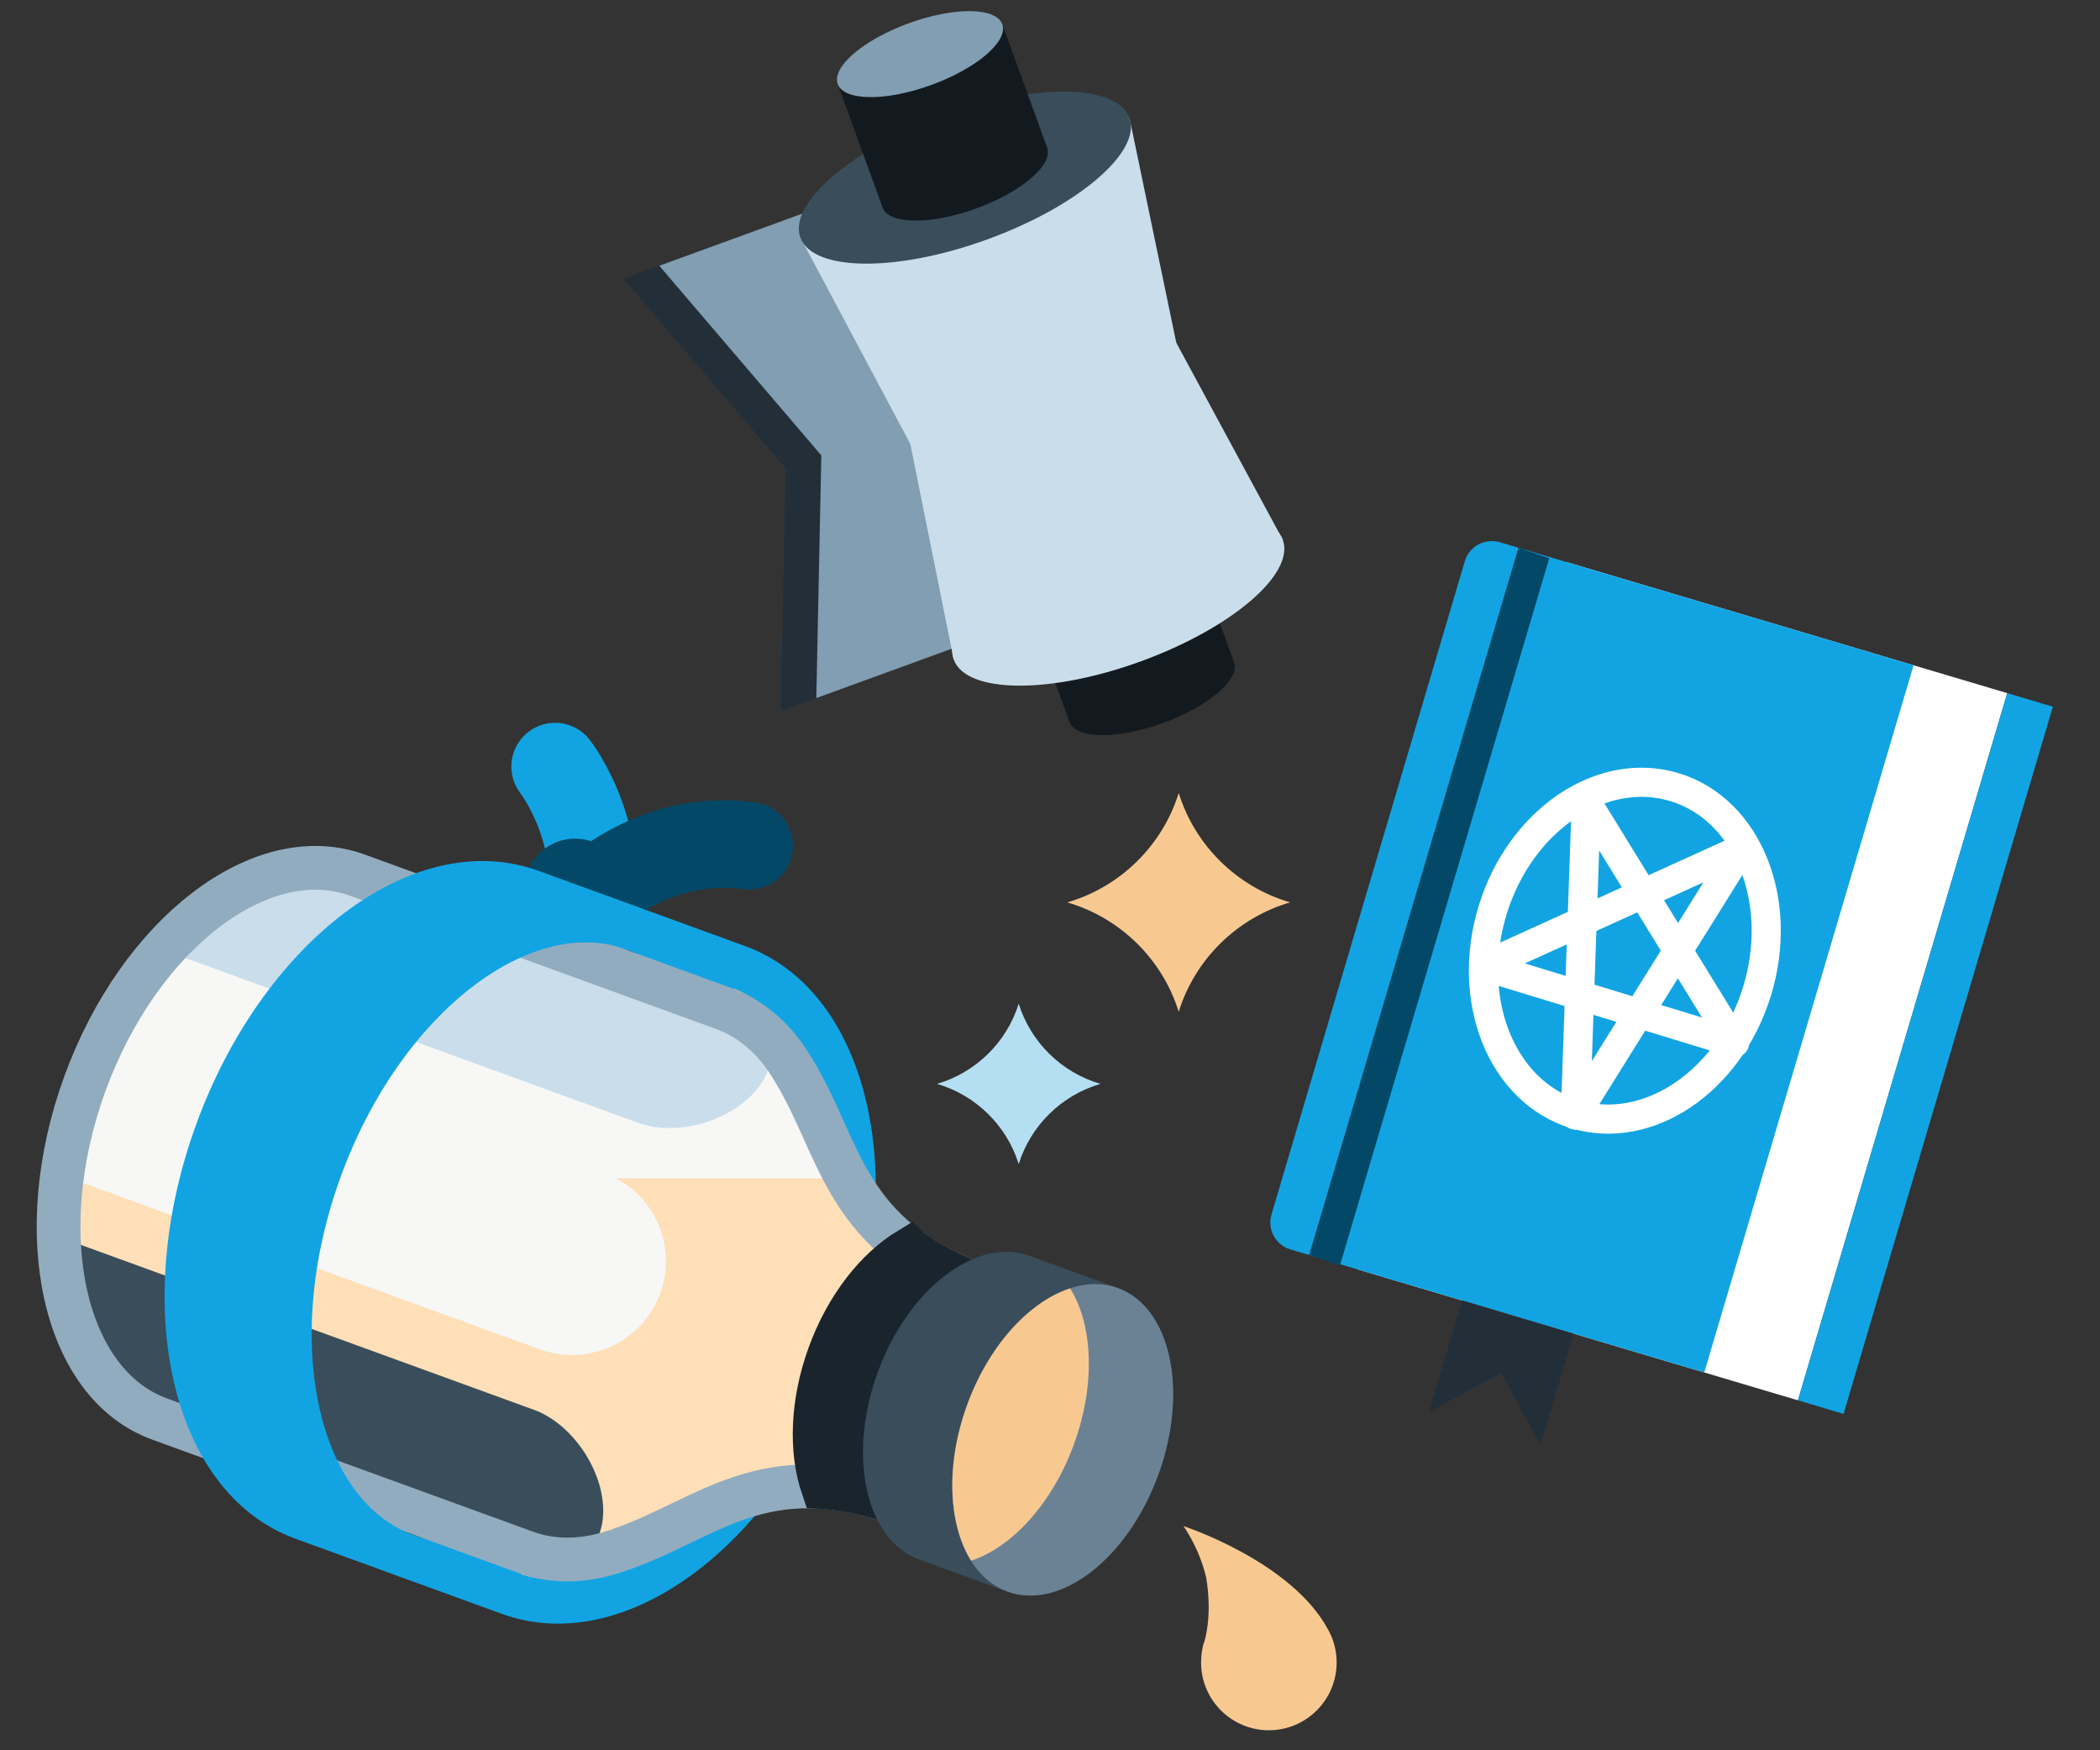 <svg height="120" viewBox="0 0 144 120" width="144" xmlns="http://www.w3.org/2000/svg"><rect x="0" y="0" width="144" height="120" fill="#333333" stroke="none"/><g fill="none" fill-rule="evenodd" transform="translate(4 -8)"><g transform="translate(0 60.557)"><path d="m45.396 37.615c-4.319 11.866-13.965 19.249-21.545 16.49l7.086 2.579c7.58 2.759 17.226-4.624 21.544-16.49 4.32-11.867 1.676-23.723-5.904-26.482l-7.085-2.579c7.579 2.759 10.223 14.615 5.904 26.482" fill="#f7c991"/><path d="m45.396 37.615c-4.319 11.866-13.965 19.249-21.545 16.49l7.086 2.579c7.58 2.759 17.226-4.624 21.544-16.49 4.32-11.867 1.676-23.723-5.904-26.482l-7.085-2.579c7.579 2.759 10.223 14.615 5.904 26.482z" stroke="#12a4e2" stroke-linecap="round" stroke-linejoin="round" stroke-width="3"/><path d="m38.367 53.735s.181-.059.214-.071c5.93-2.042 9.83-6.461 19.129-3.076l5.458-14.996c-9.299-3.384-9.447-9.276-12.676-14.652-.017-.031-.118-.192-.118-.192-1.159-1.97-2.758-3.438-4.761-4.167l-25.103-9.137c-6.577-2.394-14.947 4.013-18.694 14.309-3.748 10.296-1.454 20.584 5.123 22.977l25.103 9.137c2.003.729 4.171.632 6.325-.132" fill="#f7f7f6"/><path d="m38.767 53.594c.304-.108.606-.219.901-.338.04-.016.079-.034.119-.05 5.247-2.145 9.212-5.702 17.725-2.683 0 0 .001 0 .002.001v-18.075c-1.529-1.29-2.576-2.719-3.417-4.219h-53.852c-.052.407-.107.815-.14 1.216.44 5.964 2.84 13.83 6.834 15.284l25.103 9.136c1.001.365 2.044.523 3.105.495.797-.022 1.604-.148 2.412-.371.269-.075.539-.16.808-.255 0 0 .011-.004.028-.01.036-.011.095-.03.138-.045.022-.007.039-.013.047-.016.064-.022.124-.048.187-.07" fill="#fedfb8"/><path d="m34.064 0s4.112 5.263 1.99 11.953" stroke="#12a4e2" stroke-linecap="round" stroke-width="6"/><path d="m35.947 9.451s4.474-4.959 11.43-4.025" stroke="#034967" stroke-linecap="round" stroke-width="6"/><path d="m38.922 8.433c0-1.929-1.563-3.492-3.492-3.492-1.928 0-3.491 1.563-3.491 3.492 0 1.928 1.563 3.492 3.491 3.492 1.929 0 3.492-1.564 3.492-3.492" fill="#034967"/><path d="m34.531 54.456c.074.002.147.003.221.004 1.606-.173 2.686-1.552 2.608-3.645-.104-2.792-2.228-5.798-4.744-6.714l-32.616-11.871c.136 5.498 2.14 10.052 5.681 12.042l27.31 9.94c.228.083.445.124.663.167.218.032.437.058.657.073.074.001.149.007.22.004" fill="#3a4d5a"/><path d="m1.815 21.752c-.771 2.118-1.272 4.23-1.547 6.279l32.764 11.925c3.337 1.214 7.026-.506 8.241-3.843 1.214-3.336-.507-7.026-3.843-8.24l-32.764-11.925c-1.106 1.746-2.08 3.687-2.851 5.804" fill="#f7f7f6"/><path d="m7.16 12.559 32.616 11.872c2.516.915 6.075-.022 7.949-2.094 1.405-1.553 1.464-3.303.346-4.468-.065-.054-.13-.108-.197-.16-.046-.041-.097-.078-.146-.117-.178-.132-.364-.252-.551-.369-.195-.106-.387-.214-.614-.296l-27.311-9.94c-3.991-.752-8.453 1.447-12.092 5.572" fill="#caddea"/><path d="m38.367 53.735s.181-.059.214-.071c5.93-2.042 9.83-6.461 19.129-3.076l5.458-14.996c-9.299-3.384-9.447-9.276-12.676-14.652-.017-.031-.118-.192-.118-.192-1.159-1.97-2.758-3.438-4.761-4.167l-25.103-9.137c-6.577-2.394-14.947 4.013-18.694 14.309-3.748 10.296-1.454 20.584 5.123 22.977l25.103 9.137c2.003.729 4.171.632 6.325-.132z" stroke="#92acbf" stroke-width="3"/><path d="m17.947 27.624c4.319-11.867 13.965-19.25 21.545-16.491l-7.086-2.578c-7.579-2.76-17.226 4.624-21.544 16.49-4.32 11.867-1.676 23.723 5.904 26.481l7.086 2.579c-7.58-2.758-10.224-14.615-5.905-26.481" fill="#12a4e2"/><path d="m17.947 27.624c4.319-11.867 13.965-19.25 21.545-16.491l-7.086-2.578c-7.579-2.76-17.226 4.624-21.544 16.49-4.32 11.867-1.676 23.723 5.904 26.481l7.086 2.579c-7.58-2.758-10.224-14.615-5.905-26.481z" stroke="#12a4e2" stroke-linecap="round" stroke-linejoin="round" stroke-width="3"/><path d="m58.352 33.098c-2.229 1.348-4.287 3.928-5.49 7.234s-1.285 6.605-.444 9.071c1.569.109 3.301.46 5.291 1.184l5.458-14.995c-1.99-.724-3.543-1.569-4.815-2.494" fill="#19242c"/><path d="m58.352 33.098c-2.229 1.348-4.287 3.928-5.49 7.234s-1.285 6.605-.444 9.071c1.569.109 3.301.46 5.291 1.184l5.458-14.995c-1.99-.724-3.543-1.569-4.815-2.494z" stroke="#19242c" stroke-width="3"/><path d="m75.431 48.547c2.092-5.748.812-11.491-2.86-12.827l-5.954-2.167c-3.672-1.337-8.344 2.24-10.436 7.987-2.092 5.748-.812 11.491 2.86 12.827l5.954 2.167c3.672 1.337 8.344-2.239 10.436-7.987" fill="#3a4d5a"/><path d="m65.085 56.567c-3.622-1.318-4.862-7.046-2.771-12.794 2.093-5.748 6.725-9.339 10.347-8.02 3.622 1.318 4.862 7.046 2.77 12.794s-6.724 9.338-10.346 8.02" fill="#6b8295"/><g fill="#f7c991"><path d="m77.148 52.071s7.386 2.404 9.911 7.079c.068.121.129.245.186.371.011.023.024.045.034.068.241.563.376 1.182.376 1.833 0 2.567-2.081 4.648-4.648 4.648-2.567 0-4.648-2.081-4.648-4.648 0-.495.077-1.066.222-1.418 0-.001.583-1.732.125-4.422-.507-2.104-1.559-3.512-1.559-3.512z"/><path d="m76.826 16.811c-1.122-3.609-4.004-6.437-7.639-7.5 3.635-1.063 6.517-3.892 7.639-7.5 1.122 3.609 4.004 6.437 7.639 7.5-3.635 1.062-6.517 3.89-7.639 7.5"/><path d="m69.649 46.442c1.491-4.098 1.285-8.18-.268-10.667-2.789.906-5.574 3.897-7.066 7.998-1.493 4.101-1.282 8.184.273 10.67 2.788-.907 5.57-3.903 7.061-8.001"/></g></g><path d="m65.854 87.811c-.823-2.646-2.936-4.721-5.602-5.5 2.665-.779 4.779-2.853 5.602-5.5.823 2.647 2.936 4.721 5.602 5.5-2.665.779-4.779 2.854-5.602 5.5" fill="#b4dff2"/><g transform="translate(83.109 45.097)"><path d="m36.178 58.91-30.223-8.986 14.352-48.486 30.223 8.986z" fill="#fff"/><path d="m29.756 57.001-28.375-8.436c-1.023-.305-1.605-1.379-1.301-2.401l13.254-44.779c.303-1.025 1.379-1.609 2.405-1.304l28.368 8.434z" fill="#12a4e2"/><path d="m4.774 49.658-2.114-.713 14.352-48.486 2.114.713z" fill="#034967"/><path d="m39.307 59.84-3.128-.93 14.352-48.486 3.128.93z" fill="#12a4e2"/><path d="m20.797 54.335-7.646-2.283h-.001l-2.278 7.665 4.963-2.692 2.685 4.974z" fill="#222f39"/><g stroke="#fff" stroke-width="2" transform="matrix(.956 .292 -.292 .956 17.999 12.857)"><path d="m10.535 3.724-5.562 20.773 14.562-12.838h-18l14.562 12.838z" stroke-linejoin="round" transform="matrix(-1 -0 0 -1 21.069 28.221)"/><ellipse cx="10.486" cy="12.724" rx="9.486" ry="11.724"/></g></g><path d="m5.789 13.664 31.509-.015-.015 31.527-31.509.015 6.009-15.513z" fill="#222f39" transform="matrix(.94 -.342 .342 .94 28.649 16.251)"/><path d="m8.039 12.357 31.509-.015-.015 31.527-31.509.015 6.009-15.513z" fill="#819eb2" transform="matrix(.94 -.342 .342 .94 29.425 17.353)"/><g fill="#121a20" transform="matrix(.94 -.342 .342 .94 66.26 49.035)"><ellipse cx="6" cy="9.01" rx="6" ry="2.253"/><path d="m0 0h12v9.01h-12z"/></g><ellipse cx="37.232" cy="39.414" fill="#caddea" rx="12.003" ry="4.504" transform="matrix(.94 -.342 .342 .94 24.203 24.796)"/><path d="m17.549 10.702 24.007-.012-2.258 15.594 2.243 15.182-24.007.012 2.258-14.905z" fill="#caddea" transform="matrix(.94 -.342 .342 .94 30.73 20.231)"/><ellipse cx="21.857" cy="12.754" fill="#3a4d5a" rx="12.003" ry="4.504" transform="matrix(.94 -.342 .342 .94 37.257 15.665)"/><ellipse cx="21.857" cy="12.754" fill="#121a20" rx="6.002" ry="2.252" transform="matrix(.94 -.342 .342 .94 37.257 15.665)"/><path d="m13.608 4.352 12.003-.006-.004 9.008-12.003.006z" fill="#121a20" transform="matrix(.94 -.342 .342 .94 39.168 14.329)"/><ellipse cx="17.357" cy="4.951" fill="#819eb2" rx="6.002" ry="2.252" transform="matrix(.94 -.342 .342 .94 41.078 12.993)"/></g></svg>